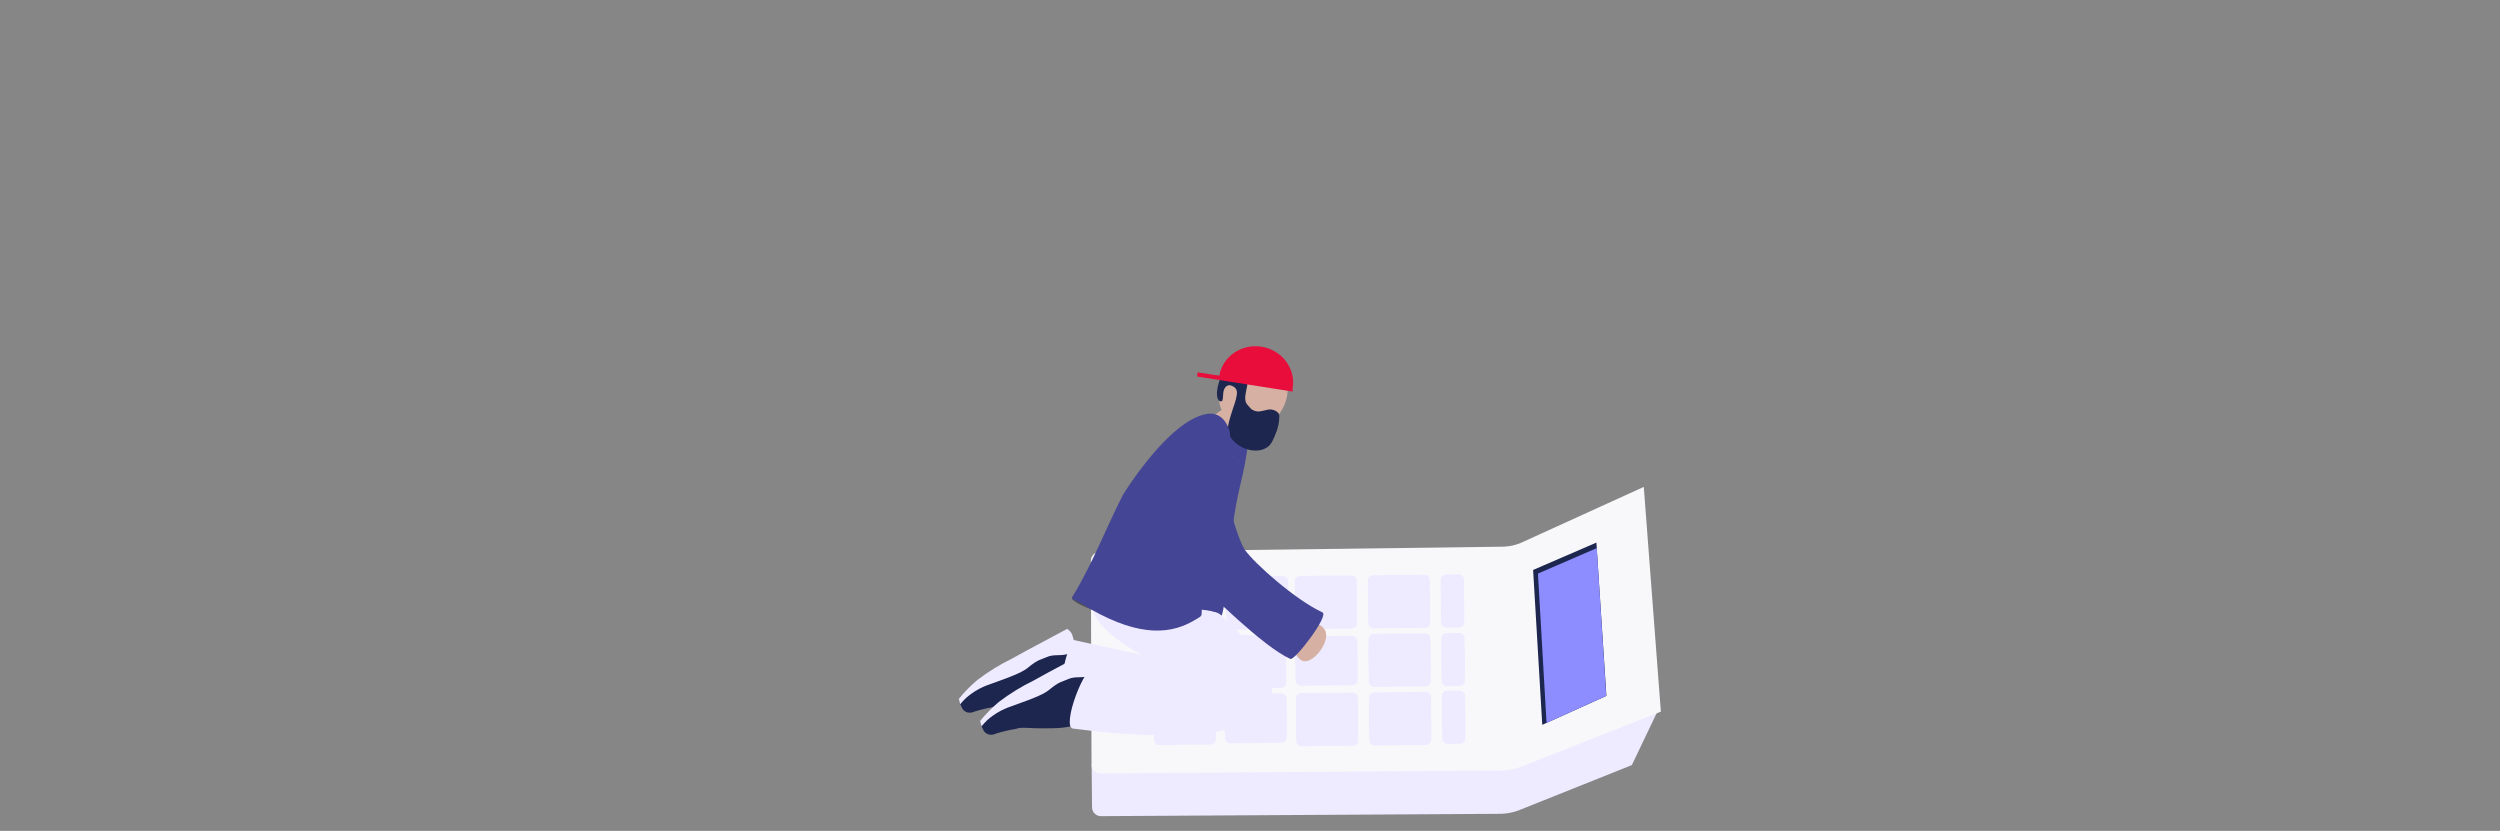 <?xml version="1.0" encoding="utf-8"?>
<svg xmlns="http://www.w3.org/2000/svg" fill="none" height="454" viewBox="0 0 1366 454" width="1366">
<rect x="0" y="0" width="1366" height="454" fill="#808080" stroke="none"/>
<rect fill="#C4C4C4" fill-opacity="0.1" height="454" width="1366"/>
<g clip-path="url(#clip0_7561_16742)">
<path d="M891.646 418.041L829.614 442.857C826.641 443.938 823.518 444.549 820.357 444.667L601.537 445.945C600.267 445.948 599.047 445.451 598.14 444.562C597.234 443.673 596.713 442.463 596.69 441.193L596.46 417.861C596.459 417.836 596.469 417.811 596.487 417.793C596.505 417.775 596.529 417.765 596.555 417.764L814.174 414.443C817.349 414.318 820.498 413.813 823.553 412.939L906.451 387.039" fill="#EEEAFF"/>
<path d="M907.491 388.845L830.508 419.204C827.529 420.273 824.404 420.878 821.242 420.999L601.225 422.616C599.958 422.62 598.74 422.122 597.839 421.232C596.937 420.341 596.424 419.13 596.411 417.863L596.045 306.396C596.048 305.123 596.551 303.902 597.445 302.995C598.339 302.089 599.553 301.569 600.826 301.548L821.776 298.703C824.927 298.557 828.03 297.864 830.943 296.654L898.161 266.041" fill="#F8F8FB"/>
<path d="M877.746 380.217L842.688 396.044L837.695 311.427L872.272 296.464" fill="#1D264F"/>
<path d="M750.914 382.845L778.974 382.568C780.564 382.552 781.866 383.828 781.882 385.419L782.067 404.162C782.083 405.753 780.806 407.055 779.216 407.07L751.156 407.348C749.566 407.363 748.264 406.087 748.248 404.496L748.063 385.753C748.047 384.163 749.324 382.86 750.914 382.845Z" fill="#EEEAFF"/>
<path d="M750.891 378.329L778.95 378.052C780.541 378.036 781.843 379.313 781.859 380.903L782.044 399.646C782.059 401.237 780.783 402.539 779.192 402.555L751.133 402.832C749.542 402.848 748.24 401.571 748.225 399.981L748.039 381.237C748.024 379.647 749.3 378.345 750.891 378.329Z" fill="#EEEAFF"/>
<path d="M710.957 383.243L739.017 382.966C740.607 382.95 741.909 384.227 741.925 385.817L742.11 404.56C742.126 406.151 740.849 407.453 739.259 407.469L711.199 407.746C709.609 407.762 708.307 406.485 708.291 404.895L708.106 386.151C708.09 384.561 709.367 383.259 710.957 383.243Z" fill="#EEEAFF"/>
<path d="M710.928 378.724L738.987 378.446C740.578 378.431 741.88 379.707 741.896 381.298L742.081 400.041C742.097 401.631 740.82 402.934 739.229 402.949L711.17 403.226C709.58 403.242 708.277 401.966 708.262 400.375L708.077 381.632C708.061 380.041 709.337 378.739 710.928 378.724Z" fill="#EEEAFF"/>
<path d="M750.619 350.825L778.679 350.548C780.269 350.532 781.571 351.809 781.587 353.399L781.772 372.143C781.788 373.733 780.511 375.035 778.921 375.051L750.861 375.328C749.271 375.344 747.969 374.067 747.953 372.477L747.768 353.733C747.752 352.143 749.029 350.841 750.619 350.825Z" fill="#EEEAFF"/>
<path d="M750.588 346.313L778.647 346.036C780.238 346.021 781.54 347.297 781.556 348.888L781.741 367.631C781.757 369.221 780.48 370.523 778.89 370.539L750.83 370.816C749.24 370.832 747.938 369.555 747.922 367.965L747.737 349.222C747.721 347.631 748.998 346.329 750.588 346.313Z" fill="#EEEAFF"/>
<path d="M710.33 319.2L738.39 318.923C739.98 318.907 741.282 320.184 741.298 321.774L741.483 340.518C741.499 342.108 740.222 343.41 738.632 343.426L710.572 343.703C708.982 343.719 707.68 342.442 707.664 340.852L707.479 322.108C707.463 320.518 708.74 319.216 710.33 319.2Z" fill="#EEEAFF"/>
<path d="M710.303 314.688L738.362 314.411C739.953 314.396 741.255 315.672 741.271 317.263L741.456 336.006C741.472 337.596 740.195 338.898 738.604 338.914L710.545 339.191C708.955 339.207 707.652 337.93 707.637 336.34L707.452 317.597C707.436 316.006 708.712 314.704 710.303 314.688Z" fill="#EEEAFF"/>
<path d="M672.903 319.571L700.962 319.294C702.552 319.278 703.855 320.555 703.87 322.145L704.055 340.889C704.071 342.479 702.795 343.781 701.204 343.797L673.145 344.074C671.554 344.09 670.252 342.813 670.236 341.223L670.051 322.48C670.035 320.889 671.312 319.587 672.903 319.571Z" fill="#EEEAFF"/>
<path d="M672.873 315.06L700.933 314.782C702.523 314.767 703.825 316.043 703.841 317.634L704.026 336.377C704.042 337.967 702.765 339.27 701.175 339.285L673.115 339.562C671.525 339.578 670.223 338.302 670.207 336.711L670.022 317.968C670.006 316.377 671.283 315.075 672.873 315.06Z" fill="#EEEAFF"/>
<path d="M671.672 351.606L699.731 351.329C701.322 351.314 702.624 352.59 702.64 354.181L702.825 372.924C702.841 374.514 701.564 375.816 699.974 375.832L671.914 376.109C670.324 376.125 669.022 374.848 669.006 373.258L668.821 354.515C668.805 352.924 670.082 351.622 671.672 351.606Z" fill="#EEEAFF"/>
<path d="M671.647 347.095L699.706 346.818C701.297 346.802 702.599 348.078 702.614 349.669L702.8 368.412C702.815 370.003 701.539 371.305 699.948 371.32L671.889 371.598C670.298 371.613 668.996 370.337 668.98 368.746L668.795 350.003C668.78 348.413 670.056 347.11 671.647 347.095Z" fill="#EEEAFF"/>
<path d="M632.91 351.989L660.97 351.712C662.56 351.696 663.862 352.973 663.878 354.563L664.063 373.307C664.079 374.897 662.802 376.199 661.212 376.215L633.152 376.492C631.562 376.508 630.26 375.231 630.244 373.641L630.059 354.898C630.043 353.307 631.32 352.005 632.91 351.989Z" fill="#EEEAFF"/>
<path d="M632.881 347.478L660.94 347.2C662.531 347.185 663.833 348.461 663.849 350.052L664.034 368.795C664.05 370.385 662.773 371.687 661.183 371.703L633.123 371.98C631.533 371.996 630.231 370.719 630.215 369.129L630.03 350.386C630.014 348.795 631.291 347.493 632.881 347.478Z" fill="#EEEAFF"/>
<path d="M750.291 318.806L778.351 318.528C779.941 318.513 781.243 319.789 781.259 321.38L781.444 340.123C781.46 341.713 780.183 343.016 778.593 343.031L750.533 343.308C748.943 343.324 747.641 342.048 747.625 340.457L747.44 321.714C747.424 320.123 748.701 318.821 750.291 318.806Z" fill="#EEEAFF"/>
<path d="M750.264 314.294L778.323 314.017C779.914 314.001 781.216 315.278 781.232 316.868L781.417 335.611C781.432 337.202 780.156 338.504 778.565 338.52L750.506 338.797C748.915 338.813 747.613 337.536 747.598 335.945L747.412 317.202C747.397 315.612 748.673 314.31 750.264 314.294Z" fill="#EEEAFF"/>
<path d="M633.201 380.083L661.261 379.806C662.851 379.79 664.153 381.067 664.169 382.657L664.354 401.4C664.37 402.991 663.093 404.293 661.503 404.309L633.443 404.586C631.853 404.602 630.551 403.325 630.535 401.734L630.35 382.991C630.334 381.401 631.611 380.099 633.201 380.083Z" fill="#EEEAFF"/>
<path d="M633.227 382.583L661.286 382.306C662.877 382.29 664.179 383.567 664.194 385.157L664.38 403.9C664.395 405.491 663.119 406.793 661.528 406.809L633.469 407.086C631.878 407.102 630.576 405.825 630.561 404.234L630.375 385.491C630.36 383.901 631.636 382.599 633.227 382.583Z" fill="#EEEAFF"/>
<path d="M632.6 319.97L660.659 319.693C662.25 319.677 663.552 320.953 663.568 322.544L663.753 341.287C663.768 342.878 662.492 344.18 660.901 344.195L632.842 344.473C631.251 344.488 629.949 343.212 629.934 341.621L629.748 322.878C629.733 321.288 631.009 319.985 632.6 319.97Z" fill="#EEEAFF"/>
<path d="M632.572 315.458L660.632 315.181C662.222 315.165 663.524 316.442 663.54 318.032L663.725 336.775C663.741 338.366 662.464 339.668 660.874 339.684L632.815 339.961C631.224 339.977 629.922 338.7 629.906 337.109L629.721 318.366C629.705 316.776 630.982 315.474 632.572 315.458Z" fill="#EEEAFF"/>
<path d="M790.734 381.956L797.622 381.888C799.213 381.872 800.515 383.149 800.53 384.739L800.716 403.482C800.731 405.073 799.455 406.375 797.864 406.391L790.977 406.459C789.386 406.474 788.084 405.198 788.068 403.607L787.883 384.864C787.867 383.274 789.144 381.972 790.734 381.956Z" fill="#EEEAFF"/>
<path d="M790.693 377.448L797.581 377.38C799.172 377.364 800.474 378.641 800.489 380.231L800.675 398.975C800.69 400.565 799.414 401.867 797.823 401.883L790.935 401.951C789.345 401.967 788.043 400.69 788.027 399.099L787.842 380.356C787.826 378.766 789.103 377.464 790.693 377.448Z" fill="#EEEAFF"/>
<path d="M790.424 350.432L797.312 350.364C798.902 350.349 800.204 351.625 800.22 353.216L800.405 371.959C800.421 373.549 799.144 374.852 797.554 374.867L790.666 374.935C789.075 374.951 787.773 373.674 787.758 372.084L787.573 353.341C787.557 351.75 788.833 350.448 790.424 350.432Z" fill="#EEEAFF"/>
<path d="M790.389 345.925L797.276 345.857C798.867 345.841 800.169 347.117 800.185 348.708L800.37 367.451C800.386 369.042 799.109 370.344 797.518 370.359L790.631 370.427C789.04 370.443 787.738 369.167 787.723 367.576L787.537 348.833C787.522 347.242 788.798 345.94 790.389 345.925Z" fill="#EEEAFF"/>
<path d="M790.111 318.413L796.999 318.345C798.59 318.329 799.892 319.606 799.907 321.196L800.093 339.939C800.108 341.53 798.832 342.832 797.241 342.848L790.353 342.916C788.763 342.931 787.461 341.655 787.445 340.064L787.26 321.321C787.244 319.731 788.521 318.429 790.111 318.413Z" fill="#EEEAFF"/>
<path d="M790.072 313.901L796.96 313.833C798.55 313.817 799.853 315.094 799.868 316.685L800.053 335.428C800.069 337.018 798.793 338.32 797.202 338.336L790.314 338.404C788.724 338.42 787.422 337.143 787.406 335.553L787.221 316.809C787.205 315.219 788.482 313.917 790.072 313.901Z" fill="#EEEAFF"/>
<path d="M877.64 380.229L845.029 394.999L840.339 313.403L872.464 299.496" fill="#8D8DFF"/>
<path d="M710.608 347.712L738.667 347.435C740.258 347.419 741.56 348.696 741.575 350.286L741.76 369.029C741.776 370.62 740.5 371.922 738.909 371.938L710.85 372.215C709.259 372.23 707.957 370.954 707.941 369.363L707.756 350.62C707.741 349.03 709.017 347.728 710.608 347.712Z" fill="#EEEAFF"/>
<path d="M710.631 350.212L738.69 349.935C740.281 349.919 741.583 351.196 741.599 352.786L741.784 371.529C741.8 373.12 740.523 374.422 738.933 374.438L710.873 374.715C709.283 374.73 707.981 373.454 707.965 371.863L707.78 353.12C707.764 351.53 709.041 350.228 710.631 350.212Z" fill="#EEEAFF"/>
<path d="M671.944 379.11L700.003 378.833C701.593 378.817 702.896 380.094 702.911 381.685L703.096 400.428C703.112 402.018 701.836 403.32 700.245 403.336L672.186 403.613C670.595 403.629 669.293 402.352 669.277 400.762L669.092 382.019C669.076 380.428 670.353 379.126 671.944 379.11Z" fill="#EEEAFF"/>
<path d="M671.969 381.614L700.028 381.337C701.619 381.321 702.921 382.598 702.937 384.188L703.122 402.932C703.138 404.522 701.861 405.824 700.27 405.84L672.211 406.117C670.621 406.133 669.318 404.856 669.303 403.266L669.118 384.523C669.102 382.932 670.378 381.63 671.969 381.614Z" fill="#EEEAFF"/>
<path d="M655.887 339.122C659.003 339.149 666.123 339.242 667.437 335.777C668.63 332.621 657.071 331.641 644.302 326.218C614.126 313.411 584.678 323.759 585.747 326.988C586.306 328.706 592.407 331.608 595.846 332.783C608.836 337.21 611.914 338.764 655.887 339.122Z" fill="#4E4F55"/>
<path d="M524.741 384.94L524.786 384.162C527.488 376.402 570.295 348.003 588.788 354.133C590.409 355.946 593.656 363.445 594.294 365.796C594.801 367.931 594.859 370.149 594.464 372.308C593.865 373.107 593.062 373.73 592.139 374.112C589.471 375.18 587.848 373.122 584.886 373.651C582.631 374.262 580.685 375.694 579.43 377.665C577.59 380.021 577.896 381.338 576.822 382.899C575.748 384.46 571.771 385.699 563.176 385.871C547.818 386.138 547.695 384.896 543.254 386.24C539.659 386.835 536.108 387.672 532.627 388.745C531.373 389.386 529.936 389.57 528.561 389.266C527.517 388.935 526.602 388.286 525.946 387.41L524.741 384.94Z" fill="#1D264F"/>
<path d="M523.89 381.893C526.929 378.124 530.327 374.658 534.036 371.544C540.013 366.988 546.429 363.036 553.187 359.748C558.72 356.588 560.66 355.666 576.345 347.231L583.077 343.622C584.223 344.321 585.151 345.326 585.756 346.523C586.245 347.906 586.633 349.322 586.916 350.76C587.36 351.975 587.991 353.112 588.788 354.131C587.575 355.447 586.062 356.45 584.377 357.054C579.32 358.818 576.073 357.136 571.787 359.099C568.68 360.512 567.271 360.204 561.852 364.674C559.176 366.846 555.762 368.632 540.718 373.941C535.969 375.539 531.587 378.069 527.83 381.384C526.705 382.439 525.656 383.572 524.691 384.775L523.89 381.893Z" fill="#EEEAFF"/>
<path d="M596.374 329.049C596.012 343.881 624.174 357.874 624.174 357.874L586.406 349.654C580.375 361.172 579.069 373.728 581.683 389.063C581.683 389.063 661.651 413.906 659.019 371.498L641.003 312.216L604.103 329.155" fill="#EEEAFF"/>
<path d="M536.385 396.998L536.434 396.22C539.137 388.455 581.938 360.062 600.432 366.186C602.058 367.999 605.3 375.499 605.938 377.849C606.447 379.985 606.506 382.202 606.113 384.362C605.514 385.161 604.71 385.784 603.788 386.165C601.12 387.233 599.491 385.181 596.53 385.709C594.274 386.317 592.329 387.75 591.078 389.723C589.239 392.074 589.545 393.396 588.471 394.952C587.396 396.509 583.415 397.758 574.819 397.929C559.461 398.191 559.343 396.949 554.902 398.294C551.306 398.891 547.754 399.727 544.27 400.799C543.018 401.444 541.579 401.628 540.205 401.319C539.16 400.994 538.245 400.344 537.594 399.463L536.385 396.998Z" fill="#1D264F"/>
<path d="M535.539 393.951C538.581 390.184 541.979 386.718 545.685 383.602C551.661 379.047 558.075 375.097 564.832 371.811C570.364 368.646 572.309 367.729 587.994 359.289L594.722 355.684C595.868 356.383 596.796 357.388 597.401 358.586C597.889 359.967 598.278 361.381 598.566 362.818C599.004 364.034 599.635 365.171 600.432 366.188C599.219 367.504 597.706 368.507 596.021 369.112C590.969 370.871 587.722 369.194 583.436 371.157C580.325 372.575 578.916 372.267 573.497 376.737C570.826 378.909 567.411 380.695 552.362 386.003C547.613 387.601 543.232 390.132 539.475 393.446C538.35 394.501 537.301 395.634 536.336 396.838L535.539 393.951Z" fill="#EEEAFF"/>
<path d="M597.026 325.526C592.683 336.863 611.229 346.861 624.636 353.627C631.443 357.064 636.489 364.978 636.489 364.978C636.489 364.978 615.278 368.893 598.775 364.145C592.671 362.386 579.824 397.224 586.275 398.077C607.904 400.95 697.049 411.619 694.956 375.642C693.424 349.357 661.677 342.681 656.325 315.474" fill="#EEEAFF"/>
<path d="M680.793 250.149C678.991 262.12 674.114 274.754 672.705 297.824C671.491 317.762 667.924 337.166 667.426 336.336C666.294 334.427 658.514 333.087 658.159 332.721C654.386 328.784 657.504 318.884 662.618 290.344C662.618 290.344 663.15 287.362 667.809 267.251C670.231 256.806 672.033 230.248 674.692 232.142C683.851 238.508 681.315 246.679 680.793 250.149Z" fill="#454596"/>
<path d="M674.68 232.07C665.871 227.053 663.224 215.096 668.767 205.364C674.31 195.631 685.945 191.809 694.753 196.826C703.562 201.843 706.209 213.8 700.666 223.532C695.123 233.265 683.489 237.087 674.68 232.07Z" fill="#D6B1A3"/>
<path d="M674.042 249.606C672.402 241.02 674.409 232.322 675.469 229.383C675.857 228.314 670.112 224.535 667.51 224.047C667.51 224.047 664.585 225.295 655.473 234.366C654.075 235.758 650.971 238.362 649.208 240.126" fill="#D6B1A3"/>
<path d="M601.066 322.56C611.672 325.769 622.013 329.795 631.998 334.6C631.998 334.6 652.068 331.263 663.349 334.204C665.697 334.82 663.393 332.346 664.832 315.704C665.426 308.819 666.185 299.12 666.816 290.089C668.776 262.118 671.618 263.602 674.058 249.605C674.548 246.801 676.409 238.838 674.781 238.783C669.883 238.625 666.55 231.625 664.321 231.897C655.005 233.059 643.449 239.682 619.292 278.726C603.945 303.532 601.066 322.56 601.066 322.56Z" fill="#454596"/>
<path d="M680.699 205.408C683.957 209.082 677.779 217.394 681.789 221.396C683.219 222.822 683.334 223.825 686.117 224.656C688.712 225.432 691.952 223.49 694.533 223.748C695.061 223.795 699.176 224.465 699.03 227.649C698.884 230.833 698.635 233.26 696.655 237.911C695.323 241.045 694.605 242.732 692.728 244.157C689.335 246.734 685.159 246.195 683.885 246.03C677.766 245.236 671.535 240.353 670.953 234.863C670.821 233.601 671.122 231.53 672.437 227.168C674.185 221.39 675.263 219.286 675.777 215.859C676.007 214.33 675.96 212.535 674.182 211.372C672.655 210.379 671.064 210.083 669.832 211.3C667.798 213.322 668.644 216.361 667.924 218.812C667.706 219.548 666.413 219.412 665.956 218.831C663.672 215.974 665.834 209.429 666.543 207.305C668.33 202.069 678.185 202.572 680.699 205.408Z" fill="#1D264F"/>
<path d="M706.284 212.253C708.142 201.612 700.688 191.422 689.633 189.487C678.578 187.551 668.082 194.62 666.243 205.261L654.383 203.458L654.07 205.727L706.33 213.966L706.284 212.253Z" fill="#E80D3B"/>
<path d="M724.195 344.753C723.31 342.621 720.912 340.907 718.758 341.009C716.839 341.1 716.402 342.559 710.609 348.938C708.235 351.568 707.587 352.103 707.374 353.396C706.858 356.526 709.366 360.606 712.204 361.245C717.775 362.5 726.708 350.839 724.195 344.753Z" fill="#D6B1A3"/>
<path d="M613.589 270.353C604.909 287.197 596.935 308.075 586.293 325.504C585.565 326.697 585.752 327.113 586.017 327.235C591.987 329.979 591.911 330.537 595.816 332.783C623.815 348.755 640.831 346.221 653.408 338.455C657.807 335.737 656.308 338.104 656.718 324.16C656.918 317.251 660.61 286.632 667.034 261.996C668.467 256.49 673.042 242.381 671.887 235.806C671.689 234.68 668.79 224.551 659.35 226.171C638.361 229.772 613.589 270.353 613.589 270.353Z" fill="#454596"/>
<path d="M705.137 360.038C690.444 353.78 658.945 322.169 656.42 319.751C648.72 312.391 635.058 273.923 645.924 246.607C648.355 240.492 655.201 229.873 660.043 230.262C669.431 231.01 672.853 240.216 671.404 244.68C665.408 263.144 676.654 295.554 680.241 300.502C685.823 308.204 707.639 327.621 722.58 334.611C726.389 336.374 707.446 361.004 705.137 360.038Z" fill="#454596"/>
</g>
<defs>
<clipPath id="clip0_7561_16742">
<rect fill="white" height="256.815" transform="matrix(-1 0.01 0.01 1 905.496 187)" width="383.514"/>
</clipPath>
</defs>
</svg>
